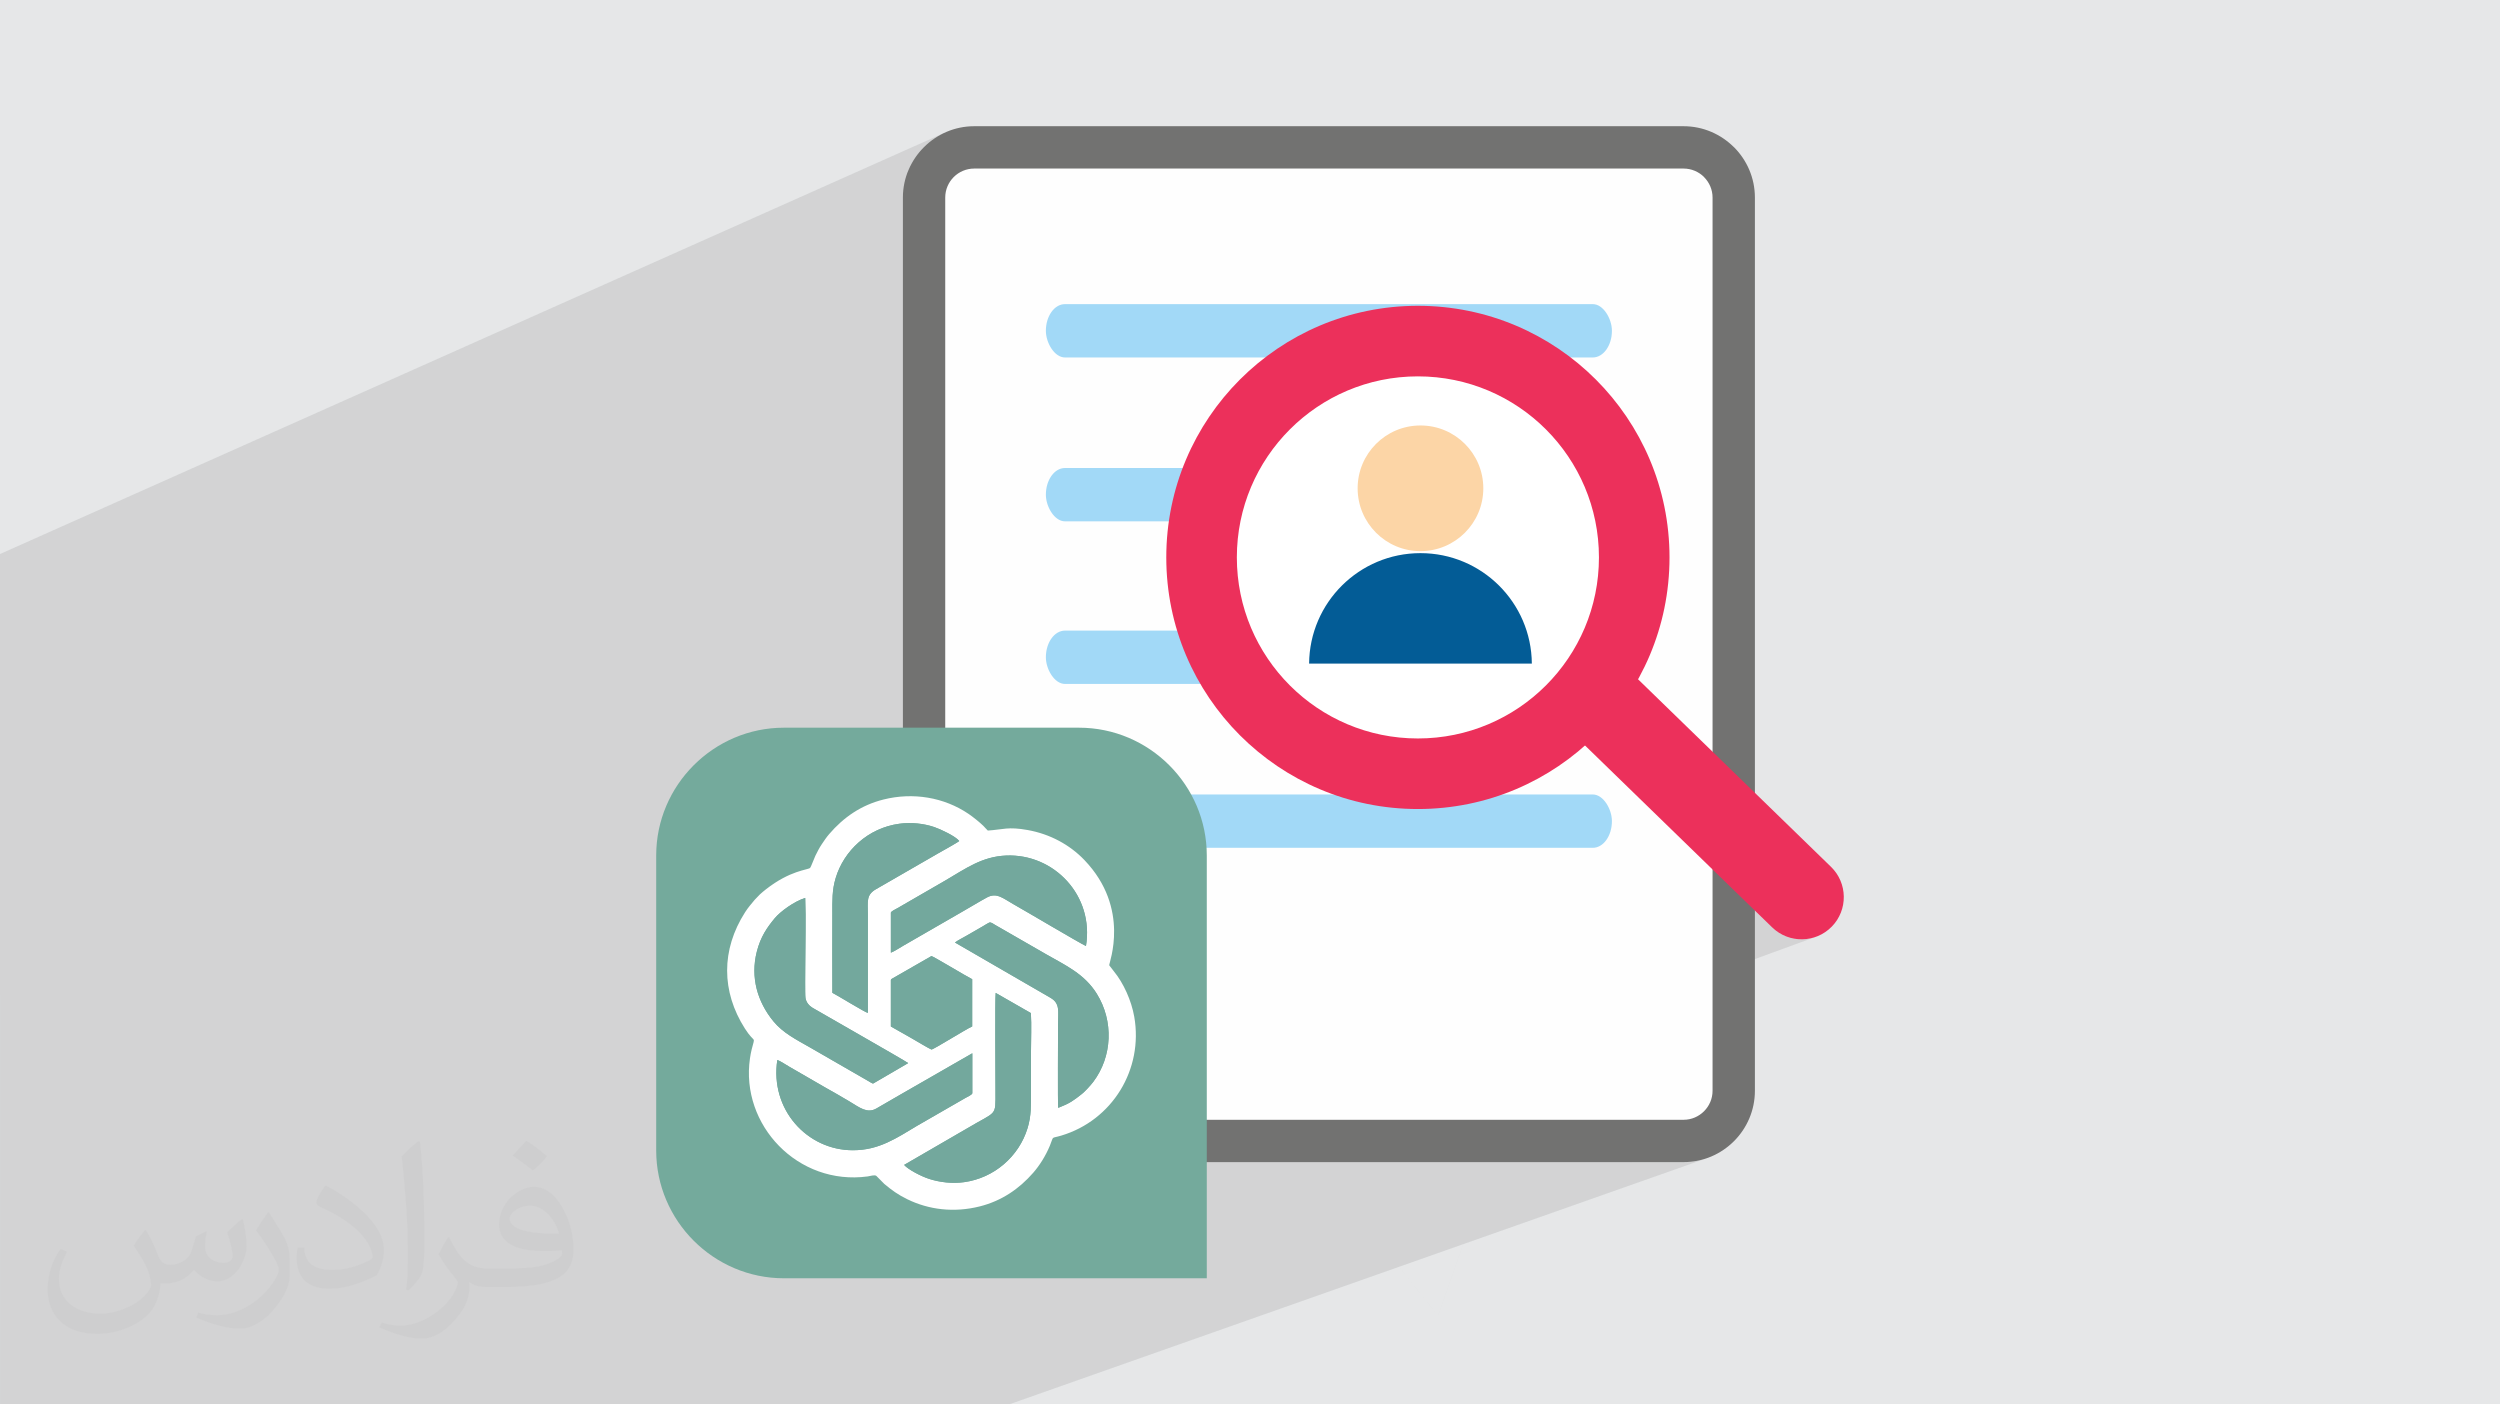 <?xml version="1.0" encoding="UTF-8"?>
<!DOCTYPE svg PUBLIC "-//W3C//DTD SVG 1.0//EN" "http://www.w3.org/TR/2001/REC-SVG-20010904/DTD/svg10.dtd">
<!-- Creator: CorelDRAW -->
<svg xmlns="http://www.w3.org/2000/svg" xml:space="preserve" width="94.192mm" height="52.917mm" version="1.0" style="shape-rendering:geometricPrecision; text-rendering:geometricPrecision; image-rendering:optimizeQuality; fill-rule:evenodd; clip-rule:evenodd"
viewBox="0 0 9404.92 5283.66"
 xmlns:xlink="http://www.w3.org/1999/xlink"
 xmlns:xodm="http://www.corel.com/coreldraw/odm/2003">
 <defs>
  <style type="text/css">
   <![CDATA[
    .fil3 {fill:#FEFEFE}
    .fil13 {fill:#FCD5A6}
    .fil5 {fill:#A2D9F7}
    .fil6 {fill:#008DD2}
    .fil14 {fill:#035C96}
    .fil11 {fill:#73A89D}
    .fil9 {fill:#74AA9C}
    .fil10 {fill:white}
    .fil12 {fill:white}
    .fil4 {fill:#727271;fill-rule:nonzero}
    .fil7 {fill:#008DD2;fill-rule:nonzero}
    .fil8 {fill:#EC305B;fill-rule:nonzero}
    .fil2 {fill:#373435;fill-opacity:0.031}
    .fil1 {fill:#2B2A29;fill-opacity:0.102}
    .fil0 {fill:#E6E7E8}
   ]]>
  </style>
 </defs>
 <g id="Layer_x0020_1">
  <polygon class="fil0" points="-0,0 9404.92,0 9404.92,5283.66 -0,5283.66 "/>
  <path class="fil1" d="M-0 3742.55l0 -19.61 0 -5.69 0 -39.98 0 -6.49 0 -14.87 0 -6.26 0 -8.61 0 -15 0 -51.01 0 -73.76 0 -16.8 0 -44.95 0 -52.73 0 -72.67 0 -383.24 0 -61.09 0 -557.33 0 -58.71 0 -7 0 -0.43 0 -81.02 0 -62.67 0 -0.16 0 -18.28 3560.96 -1588.23 -11.86 5.38 -11.55 5.94 -11.22 6.48 -10.88 6.99 -10.51 7.5 -10.13 7.98 -9.75 8.45 -9.33 8.89 -0.3 0.3 -8.89 9.33 -8.45 9.75 -7.98 10.13 -7.49 10.51 -6.99 10.88 -6.48 11.22 -5.94 11.55 -5.38 11.86 -3.6 9.09 177.5 -78.87 17.31 -6.37 18.04 -4.66 18.69 -2.88 19.22 -0.98 2668.54 0 19.22 0.98 18.68 2.88 18.05 4.66 17.31 6.37 16.49 7.97 15.56 9.49 14.54 10.88 13.42 12.2 12.2 13.42 10.89 14.53 9.48 15.57 7.98 16.49 6.37 17.31 4.66 18.04 2.88 18.69 0.98 19.22 0 1228.18 2088.2 3312.34 -2088.2 -3312.34 0 732.46 1402.64 2579.87 -1402.64 -2579.87 0 644.53 144.48 140.44 12.21 10.73 12.98 9.27 13.64 7.81 14.19 6.35 14.62 4.88 14.94 3.42 15.14 1.98 15.24 0.51 15.22 -0.94 15.08 -2.39 14.84 -3.84 14.48 -5.28 -317.04 115.78 0 466.51 -0.98 19.22 -2.88 18.68 -4.66 18.04 -6.37 17.31 -7.98 16.49 -9.48 15.57 -10.89 14.54 -12.2 13.41 -13.42 12.2 -14.54 10.89 -15.56 9.48 -16.49 7.98 -17.31 6.37 -248.78 88.16 192.83 0 13.77 -0.35 13.59 -1.04 13.4 -1.72 13.19 -2.37 12.97 -3.01 12.71 -3.62 12.46 -4.23 -461.1 162.68 584.72 765.42 -584.72 -765.42 -460 162.29 -94.79 269.64 264.34 333.49 -264.34 -333.49 -117.24 333.49 117.24 -333.49 -24.08 -30.38 -100.87 363.87 100.87 -363.87 -122.22 -154.19 -85.47 30.15 -147.3 487.9 147.3 -487.9 -131.29 46.32 -189.59 441.58 189.59 -441.58 -1251.6 441.58 -43.63 0 -183.78 0 -225.21 0 -17.42 0 -115.85 0 -333.86 0 -397.4 0 -464.33 0 -238.44 0 -109.79 0 -7 0 -135.55 0 -138.13 0 -18.51 0 -45.55 0 -55 0 -9.79 0 -46.46 0 -1.26 0 -221.03 0 -3.53 0 -44.92 0 -74.2 0 -5.18 0 -32.54 0 -0.77 0 -23.56 0 -91.41 0 -0.02 0 -51.4 0 -0.06 0 -10.43 0 -0.24 0 -38.64 0 -183.33 0 -0.99 0 -26.85 0 -49.18 0 -0.02 0 -1.65 0 -0.02 0 -45.44 0 -0.04 0 -26.55 0 -13.58 0 -91.18 0 -0.02 0 -68.74 0 -45.73 0 -1.04 0 -55.8 0 0 -2.35 0 -0.18 0 -13.35 0 -17.02 0 -27.32 0 -10.28 0 -44.5 0 -15 0 -8.04 0 -19.76 0 -0.02 0 -14.14 0 -1.64 0 -0.01 0 -8.69 0 -26.2 0 -8.43 0 -0.01 0 -30.5 0 -42.07 0 -12.06 0 -2.29 0 -0.01 0 -0.73 0 -12.41 0 -13.56 0 -5.71 0 -16.85 0 -16.28 0 -4.16 0 -9.41 0 -2.11 0 -2.84 0 -9.87 0 -0.01 0 -1.62 0 -0.02 0 -2.83 0 -5.48 0 -32.92 0 -3.05 0 -5.1 0 -0.11 0 -9.49 0 -2.26 0 -0.01 0 -1.81 0 -65.49 0 -4.67 0 -6.31 0 -0.01 0 -6.45 0 -0.02 0 -31.16 0 -0.02 0 -9.47 0 -0.45 0 -9.39 0 -0.01 0 -19.11 0 -24.97 0 -6 0 -33.97 0 -13.01 0 -13.94 0 -2.16 0 -0.79 0 -6.03 0 -21.73 0 -40.26 0 -22.32 0 -8.31 0 -4.8 0 -17.05 0 -17.91 0 -0.01 0 -43.45 0 -26.35 0 -9.04 0 -5.37 0 -4.11 0 -10.28 0 -0.4 0 -3.48 0 -1.93 0 -34.82 0 -5.36 0 -8.03 0 -5.52 0 -38.47 0 -1.95 0 -6.77 0 -14.81 0 -3.68 0 -0.08 0 -2.9 0 -8.16 0 -0.99 0 -47.26 0 -84.9 0 -62.42 0 -22.33 0 -78.12 0 -20.96 0 -50.43 0 -30.67 0 -14.82 0 -8.75 0 -36.22zm5504.52 937.98l-58.25 20.56 -60.62 218.7 60.62 -218.7 -182.84 64.51 122.22 154.19 24.08 30.38 94.79 -269.64z"/>
  <path class="fil2" d="M548.54 4627.69c17.95,27.21 29.6,53.36 40.96,82.43 8.45,16.91 12.93,48.09 52.57,48.09 11.61,0 28.28,-3.42 43.06,-11.61 16.63,-8.73 29.32,-21.94 35.94,-42l15.85 -53.36 38.57 -19.02 2.64 2.64c-5.27,20.09 -6.59,39.36 -6.59,54.43 0,44.63 38.57,61.56 69.22,61.56 17.95,0 34.09,-8.73 34.09,-25.11 0,-21.13 -8.98,-57.06 -20.62,-89.29 17.95,-17.95 35.94,-35.94 56.53,-50.47l3.17 1.6c8.98,38.04 14,75.56 14,100.66 0,24.57 -10.83,51.79 -19.81,69.49 -18.49,34.87 -51.25,62.62 -90.87,62.62 -30.1,0 -63.65,-15.07 -86.66,-43.06l-1.32 0c-21.66,26.96 -55.22,51.25 -108.86,51.25l-16.63 0c-2.64,35.41 -10.29,60.49 -21.94,82.95 -31.95,62.34 -126.81,106.47 -216.1,106.47 -124.17,0 -186.51,-71.59 -186.51,-166.96 0,-58.91 19.27,-113.6 48.88,-152.42l24.29 10.04c-18.49,35.41 -30.91,68.68 -30.91,101.45 0,89.29 72.66,131.83 156.4,131.83 77.68,0 173.83,-49.41 191.28,-106.72 -6.59,-62.62 -30.1,-91.93 -66.04,-148.99 10.83,-19.02 24.83,-38.04 42.28,-58.38l3.17 0 0 0 0 0 -0.02 -0.09zm1432.13 -336.04c26.15,16.39 51.79,35.66 76.87,57.85 -14,19.81 -31.45,37.79 -53.11,53.64 -25.11,-20.34 -50.19,-37.79 -75.84,-56.27 17.42,-19.55 34.62,-38.29 52.04,-55.22l0 0 0 0 0 0 0 0 0 0 0.03 0zm13.47 244.11c-42.28,0 -76.87,27.75 -76.87,48.34 0,44.13 84.53,57.85 185.72,57.31 -12.68,-51.79 -57.06,-105.68 -108.86,-105.68l0.01 0.03zm-94.86 236.19c54.96,0 103.04,-1.6 139.74,-10.83 40.96,-10.29 75.56,-30.91 75.56,-45.17 0,-3.7 0,-8.19 -1.32,-11.89 -22.98,2.11 -49.41,2.11 -72.38,2.11 -74.49,0 -131.55,-16.91 -154.02,-58.66 -5.55,-11.61 -9.51,-24.57 -9.51,-39.36 0,-40.43 17.42,-79.79 48.09,-107 25.61,-22.45 53.89,-36.44 82.67,-36.44 52.04,0 93.51,41.75 122.57,107.54 15.85,35.94 26.68,77.4 26.68,129.72 0,34.87 -9.51,64.19 -31.17,85.85 -40.43,39.11 -114.92,53.89 -229.04,53.89l-51.79 0 0 0 -13.47 0c-28.28,0 -48.62,-5.02 -64.72,-17.42l-2.64 0c0.79,6.59 1.32,12.93 1.32,19.02 0,25.61 -8.45,58.38 -25.61,84.53 -50.72,75.3 -105.68,108.04 -153.24,108.04 -48.09,0 -107,-18.49 -160.11,-42.54l9.51 -18.49c17.17,7.13 40.96,11.89 73.7,11.89 85.85,0 198.66,-82.43 212.66,-163 -3.17,-6.59 -8.98,-15.32 -17.17,-24.57 -25.11,-29.85 -40.96,-54.68 -55.75,-80.83 12.68,-25.11 24.29,-45.17 35.13,-63.4l4.49 -0.53c36.72,74.77 69.99,117.55 144.23,117.55l11.61 0 0 0 53.89 0 0 0 0 0 0 0 0 0 0 0 0.09 0.01zm-371.98 79c6.34,-34.34 6.87,-72.91 6.87,-108.86l0 -53.36c0,-99.6 -12.68,-244.36 -22.98,-338.68 17.95,-19.27 43.06,-42 62.87,-57.31l5.81 1.6c13.47,118.62 16.63,256 16.63,383.06 0,33.3 -1.32,65.79 -4.49,89.55 -1.85,30.1 -19.27,52.83 -56.53,87.7l-8.19 -3.7zm-382.8 -157.19c1.85,46.77 24.83,83.49 105.15,83.49 49.93,0 92.19,-12.93 138.96,-35.13 8.45,-3.7 12.93,-8.73 12.93,-12.93 0,-29.32 -22.45,-68.15 -60.23,-103.55 -36.72,-33.3 -85.34,-62.62 -130.76,-82.18 -15.6,-6.59 -20.62,-13.47 -20.62,-20.09 0,-13.47 17.95,-41.75 32.77,-62.09l5.02 -0.53c52.04,27.21 110.17,67.64 153.24,112.53 39.11,41.47 63.4,83.49 63.4,129.19 0,33.81 -10.29,65.51 -26.96,95.11 -57.06,28.79 -117.83,50.72 -178.06,50.72 -73.17,0 -123.1,-34.34 -123.1,-114.92 0,-8.73 0,-22.19 3.17,-39.64l25.11 0 0 0 0 0 0 0 0 0 0 0 -0.02 0zm-132.37 -132.9l45.45 73.45c16.63,27.21 32.23,56.81 32.23,103.55l0 59.7c0,48.34 -30.91,100.13 -80.83,151.38 -39.11,34.62 -73.7,49.41 -105.68,49.41 -47.55,0 -101.98,-14.79 -164.85,-41.75l7.13 -18.49c19.81,5.27 42.79,9.77 71.06,9.77 90.36,-0.53 182.8,-66.57 225.08,-147.15 5.02,-9.26 6.87,-17.95 6.87,-24.04 0,-9.26 -5.02,-19.55 -8.98,-28.79 -22.98,-43.31 -48.62,-82.95 -76.87,-119.68 14.79,-23.25 29.6,-45.7 45.7,-67.9l3.7 0.53 0 0 0 0 0 0 0 0 0 0 -0.02 0.01z"/>
  <g id="_2342875054976">
   <rect class="fil3" x="3476.29" y="554.45" width="3045.94" height="3737.8" rx="188.7" ry="188.7"/>
   <path class="fil4" d="M3664.99 474.81l2668.54 0c73.67,0 140.67,30.18 189.27,78.77l0.3 0c48.62,48.61 78.77,115.72 78.77,189.56l0 3360.41c0,73.88 -30.15,140.96 -78.77,189.57 -48.61,48.61 -115.69,78.76 -189.57,78.76l-2668.54 0c-73.85,0 -140.97,-30.15 -189.57,-78.76l0 -0.3c-48.58,-48.62 -78.76,-115.61 -78.76,-189.27l0 -3360.41c0,-73.65 30.18,-140.66 78.76,-189.26l0.3 -0.3c48.61,-48.59 115.62,-78.77 189.27,-78.77zm2668.54 159.28l-2668.54 0c-30.05,0 -57.35,12.25 -77.12,31.93 -19.69,19.78 -31.93,47.08 -31.93,77.12l0 3360.41c0,30.05 12.24,57.35 31.93,77.12l0.15 -0.15c19.79,19.79 47.07,32.08 76.97,32.08l2668.54 0c29.92,0 57.19,-12.29 76.98,-32.08 19.79,-19.79 32.08,-47.06 32.08,-76.97l0 -3360.41c0,-29.89 -12.29,-57.18 -32.08,-76.97l0.15 -0.15c-19.78,-19.68 -47.08,-31.93 -77.13,-31.93z"/>
   <rect class="fil5" x="3934.53" y="1144.1" width="2129.46" height="200.68" rx="71.89" ry="100.35"/>
   <rect class="fil5" x="3934.53" y="1760.59" width="2129.46" height="200.68" rx="71.89" ry="100.35"/>
   <rect class="fil5" x="3934.53" y="2372.3" width="2129.46" height="200.68" rx="71.89" ry="100.35"/>
   <rect class="fil5" x="3934.53" y="2988.78" width="2129.46" height="200.68" rx="71.89" ry="100.35"/>
   <rect class="fil6" x="4500.45" y="1760.59" width="1563.54" height="200.68" rx="52.78" ry="100.35"/>
   <path class="fil7" d="M4600.78 1745.55l1362.88 0c31.71,0 60.54,12.99 81.45,33.88 20.95,20.96 33.94,49.8 33.94,81.5 0,31.73 -12.99,60.56 -33.88,81.47 -20.97,20.95 -49.79,33.93 -81.51,33.93l-1362.88 0c-31.69,0 -60.55,-12.98 -81.45,-33.87 -20.95,-20.97 -33.94,-49.79 -33.94,-81.51 0,-31.71 12.99,-60.56 33.88,-81.46 20.96,-20.95 49.81,-33.94 81.51,-33.94zm1362.88 30.09l-1362.88 0c-23.44,0 -44.8,9.59 -60.26,25.03 -15.44,15.46 -25.02,36.8 -25.02,60.25 0,23.48 9.59,44.82 25.02,60.28 15.46,15.44 36.81,25.02 60.26,25.02l1362.88 0c23.46,0 44.8,-9.59 60.26,-25.02 15.44,-15.46 25.02,-36.79 25.02,-60.26 0,-23.46 -9.59,-44.81 -25.02,-60.27 -15.46,-15.45 -36.79,-25.03 -60.26,-25.03z"/>
   <rect class="fil6" x="4500.45" y="2372.3" width="1563.54" height="200.68" rx="52.78" ry="100.35"/>
   <path class="fil7" d="M4600.78 2357.26l1362.88 0c31.71,0 60.54,12.98 81.45,33.87 20.95,20.97 33.94,49.81 33.94,81.51 0,31.72 -12.99,60.56 -33.88,81.46 -20.97,20.95 -49.79,33.94 -81.51,33.94l-1362.88 0c-31.69,0 -60.55,-12.99 -81.45,-33.88 -20.95,-20.96 -33.94,-49.79 -33.94,-81.5 0,-31.71 12.99,-60.56 33.88,-81.47 20.96,-20.95 49.81,-33.93 81.51,-33.93zm1362.88 30.09l-1362.88 0c-23.44,0 -44.8,9.59 -60.26,25.02 -15.44,15.46 -25.02,36.81 -25.02,60.26 0,23.47 9.59,44.81 25.02,60.27 15.46,15.45 36.81,25.03 60.26,25.03l1362.88 0c23.46,0 44.8,-9.59 60.26,-25.03 15.44,-15.46 25.02,-36.79 25.02,-60.25 0,-23.46 -9.59,-44.82 -25.02,-60.28 -15.46,-15.44 -36.79,-25.02 -60.26,-25.02z"/>
   <path class="fil8" d="M5913.93 2757.04c-62.87,-61.16 -64.27,-161.74 -3.12,-224.61 61.16,-62.87 161.74,-64.27 224.6,-3.12l752.8 731.73c62.87,61.16 64.27,161.73 3.12,224.6 -61.16,62.87 -161.74,64.27 -224.61,3.12l-752.79 -731.72z"/>
   <g>
    <path class="fil9" d="M2949.33 2737.55l1109.86 0c264.4,0 480.72,216.33 480.72,480.72l0 1590.58 -1590.58 0c-264.4,0 -480.72,-216.32 -480.72,-480.71l0 -1109.87c0,-264.39 216.32,-480.72 480.72,-480.72z"/>
    <path class="fil10" d="M3637.68 4245.3c113.71,-67.85 107.25,-42.77 107.26,-139.09 0.02,-50.99 -2.08,-346.84 0.77,-370.94l132.53 75.95c2.87,46.23 0.28,101.1 0.28,148.28 0,49.49 0,98.97 0,148.44 0,50.35 1.37,89.33 -12.79,135.79 -32.65,107.18 -126.07,187.88 -238.5,203.48 -44.84,6.23 -91.26,0.71 -131.29,-12.09 -30.98,-9.91 -79.13,-35.16 -94.74,-52.72l236.48 -137.09zm-713.44 -257.79c11.13,3.87 34.13,19.22 45.82,25.86 15.83,9 29.36,17.28 44.83,25.93 30.81,17.21 59.24,34.82 89.69,51.82 30.9,17.27 60.93,34.39 90.92,52.4 38.86,23.34 66.68,46.37 101.29,26.68 30.44,-17.32 60.16,-35.06 90.71,-52.5l270.36 -155.37 0 150.79c-3.24,6.71 -17.87,12.64 -25.04,16.84l-181.85 104.67c-78.93,46.93 -143.79,92.52 -242.35,92.52 -172.91,0 -312.69,-154.19 -284.38,-339.65zm427.09 -300.72c2.74,-5.33 -0.72,-0.92 4.33,-4.91l148.4 -85.2c4.9,-0.24 133.93,77.8 153.37,87.04l-0.02 177.64c-21.32,8.91 -146.14,87.34 -153.25,86.92 -3.38,-0.2 -67.41,-38.1 -76.76,-43.56l-76.06 -43.14 0 -174.78zm64.98 312.41c-0.33,0.3 -0.79,0.7 -1.02,0.89l-121.31 70.71c-13.46,7.85 -6.52,7.73 -30.46,-5.68l-214.65 -123.7c-53.86,-30.82 -103.64,-55.49 -139.92,-100 -59.43,-72.94 -86.37,-164.31 -62.01,-260.83 14.36,-56.83 39.13,-91.76 67.41,-125.96 20.77,-25.1 72.78,-63.5 114.89,-76.65 3.16,81.61 0.18,169.53 0.18,251.83 0,20.07 -1.27,112.62 0.81,124.86 2.99,17.64 14.91,29.72 26.96,36.93 24.5,14.65 352.36,201.25 359.12,207.6zm176.14 -453.54c10.7,-8.17 31.03,-18.48 43.35,-25.47l64.52 -37.29c4.8,-2.76 16.49,-10.33 20.88,-12.08 7.02,-2.79 16.3,5.28 22.55,8.79l191.77 110.31c74.17,42.42 143.75,73.74 190.22,148.1 64.71,103.54 58.86,236.4 -12.86,331.77 -9.29,12.35 -31.51,36.73 -42.65,45.41 -32.22,25.15 -44.07,34.87 -89.41,52.53 -1.94,-18.04 -0.45,-279.91 -0.45,-316.96 0,-46.36 8.38,-75.9 -28.89,-97.33l-359.04 -207.77zm-241.04 -112.62c3.26,-6.31 18.23,-12.71 25.14,-16.76l179.37 -103.68c76.63,-44.81 138.22,-90.3 229.21,-94.08 180.5,-7.48 331.62,151.35 300.25,340.36 -21.56,-9.61 -235.08,-136.21 -271.41,-156.42 -41.18,-22.91 -63.79,-46.4 -101.15,-26.21 -30.46,16.47 -60.06,35.13 -90.86,52.42l-179.53 103.54c-15.04,8.51 -29.39,17.09 -44.88,25.9 -11.56,6.58 -34.17,21.56 -46.15,25.81l0 -150.88 0.01 0zm-220.09 301.85c-0.66,-98.81 -0.04,-197.83 -0.04,-296.67 0,-50.44 -1.46,-88.8 12.62,-135.46 30.61,-101.47 120.43,-187.66 239.57,-203.89 44.2,-6.02 91.66,-0.92 131.26,12.53 24.32,8.25 80.73,34.97 93.92,52.38 -4.03,4.61 -67.46,39.68 -78.09,45.77l-235.37 135.69c-37.06,21.45 -30.38,44.83 -30.38,94.71l0 370.6c-9.17,-1.26 -114.12,-65.75 -133.48,-75.66zm-83.71 -469.88c-9.02,7.93 -74.74,8.95 -166.27,80.64 -7.56,5.92 -15.87,12.88 -22.53,18.97l-19.44 20.18c-12.36,15.03 -24.68,28.77 -36.2,46.74 -90.8,141.71 -89.45,298.69 -1.13,437.43 39.39,61.87 39.45,22.56 25.71,79.02 -2.74,11.26 -4.69,21.91 -6.39,33.5 -36.59,250.85 180.71,479.62 442.69,444.19 9.93,-1.34 26.08,-7.09 32.7,-2.07l30.09 30.35c28.05,23.46 51.22,40.31 85.98,57.33 81.14,39.75 175.85,51.56 272.96,27.15 82.9,-20.83 148.83,-66.6 201.26,-126.68 23.25,-26.64 46.27,-62.57 62.45,-101.52 16.35,-39.34 1.86,-25.88 42.91,-38.17 191.8,-57.42 309.5,-248.62 274.55,-447.5 -10.59,-60.31 -40.14,-125.98 -76.44,-170.35l-17.7 -22.92c-1.21,-8.82 81.27,-213.49 -93.38,-395.9 -55.32,-57.78 -129.8,-97.89 -213.33,-112.88 -74.79,-13.43 -91.61,-1.86 -150.01,2 -6.33,-5.65 -10.74,-11.86 -17.03,-17.93 -14.38,-13.88 -38.9,-33.6 -55.36,-44.76 -92.1,-62.47 -208.71,-82.08 -320.16,-54.1 -84.24,21.16 -150.08,66.97 -204.5,130.31 -10.41,12.12 -18.26,24.12 -27.66,37.97 -9.49,14 -16.11,27.57 -24.02,43.33 -4.01,8 -16.41,42.06 -19.77,45.66l0.02 0z"/>
    <path class="fil11" d="M3416.32 3999.2c-6.76,-6.35 -334.61,-192.95 -359.12,-207.6 -12.05,-7.22 -23.97,-19.29 -26.96,-36.93 -2.08,-12.24 -0.81,-104.79 -0.81,-124.86 0,-82.3 2.98,-170.22 -0.18,-251.83 -42.11,13.15 -94.12,51.55 -114.89,76.65 -28.28,34.2 -53.05,69.13 -67.41,125.96 -24.36,96.51 2.58,187.89 62.01,260.83 36.28,44.51 86.06,69.18 139.92,100l214.65 123.7c23.94,13.41 17,13.53 30.46,5.68l121.31 -70.71c0.23,-0.19 0.69,-0.59 1.02,-0.89z"/>
    <path class="fil11" d="M3401.2 4382.4c15.61,17.56 63.75,42.81 94.74,52.72 40.03,12.8 86.45,18.32 131.29,12.09 112.43,-15.61 205.85,-96.3 238.5,-203.48 14.16,-46.46 12.79,-85.44 12.79,-135.79 0,-49.47 0,-98.95 0,-148.44 0,-47.18 2.59,-102.05 -0.28,-148.28l-132.53 -75.95c-2.85,24.09 -0.75,319.95 -0.77,370.94 -0.01,96.32 6.45,71.24 -107.26,139.09l-236.48 137.09z"/>
    <path class="fil11" d="M3131.32 3734.89c19.36,9.91 124.32,74.4 133.49,75.66l0 -370.6c0,-49.87 -6.68,-73.26 30.38,-94.71l235.36 -135.69c10.64,-6.09 74.07,-41.16 78.1,-45.77 -13.2,-17.41 -69.59,-44.13 -93.93,-52.38 -39.59,-13.45 -87.05,-18.55 -131.25,-12.53 -119.14,16.24 -208.95,102.42 -239.57,203.89 -14.08,46.67 -12.62,85.02 -12.62,135.46 0,98.84 -0.62,197.86 0.03,296.67z"/>
    <path class="fil11" d="M3351.42 3433.04l0 150.88c11.98,-4.25 34.59,-19.23 46.15,-25.81 15.5,-8.81 29.84,-17.39 44.88,-25.89l179.53 -103.55c30.79,-17.29 60.39,-35.96 90.86,-52.42 37.35,-20.19 59.97,3.3 101.15,26.22 36.33,20.2 249.85,146.81 271.41,156.42 31.37,-189.02 -119.75,-347.84 -300.25,-340.37 -90.99,3.77 -152.58,49.28 -229.21,94.09l-179.37 103.68c-6.91,4.04 -21.89,10.44 -25.14,16.75l-0.01 0z"/>
    <path class="fil11" d="M3592.46 3545.65l359.04 207.77c37.26,21.44 28.89,50.97 28.89,97.33 0,37.05 -1.49,298.92 0.45,316.96 45.34,-17.66 57.19,-27.38 89.41,-52.53 11.13,-8.68 33.36,-33.06 42.65,-45.41 71.72,-95.37 77.57,-228.22 12.86,-331.77 -46.47,-74.36 -116.05,-105.68 -190.22,-148.1l-191.77 -110.31c-6.25,-3.5 -15.53,-11.57 -22.55,-8.79 -4.39,1.75 -16.08,9.33 -20.88,12.08l-64.52 37.29c-12.32,6.99 -32.65,17.3 -43.35,25.47z"/>
    <path class="fil11" d="M2924.24 3987.5c-28.31,185.46 111.47,339.64 284.38,339.64 98.56,0 163.42,-45.58 242.35,-92.51l181.85 -104.67c7.17,-4.2 21.81,-10.14 25.04,-16.84l0 -150.79 -270.36 155.36c-30.55,17.45 -60.27,35.19 -90.71,52.51 -34.61,19.69 -62.43,-3.33 -101.29,-26.68 -29.99,-18.01 -60.02,-35.13 -90.92,-52.4 -30.45,-17 -58.88,-34.62 -89.69,-51.82 -15.48,-8.65 -29.01,-16.93 -44.83,-25.93 -11.69,-6.64 -34.69,-21.99 -45.82,-25.86z"/>
    <path class="fil11" d="M3351.34 3686.79l0 174.78 76.06 43.14c9.36,5.46 73.38,43.36 76.76,43.56 7.11,0.42 131.93,-78.01 153.25,-86.92l0.02 -177.64c-19.44,-9.24 -148.47,-87.28 -153.37,-87.04l-148.4 85.2c-5.05,3.99 -1.6,-0.42 -4.33,4.91z"/>
   </g>
   <circle class="fil12" cx="5347.4" cy="2095.5" r="777.13"/>
   <path class="fil8" d="M5334.08 1150.41c261.37,0 498.04,105.97 669.33,277.24 171.28,171.31 277.24,407.96 277.24,669.32 0,261.37 -105.97,498.04 -277.24,669.33 -171.29,171.27 -407.95,277.24 -669.33,277.24 -261.35,0 -498.02,-105.96 -669.32,-277.24 -171.27,-171.29 -277.24,-407.95 -277.24,-669.33 0,-261.35 105.96,-498.01 277.24,-669.32 171.3,-171.28 407.96,-277.24 669.32,-277.24zm481.63 464.94c-123.25,-123.23 -293.53,-199.48 -481.63,-199.48 -188.08,0 -358.37,76.24 -481.62,199.48 -123.24,123.25 -199.48,293.55 -199.48,481.62 0,188.11 76.23,358.38 199.48,481.63 123.25,123.23 293.55,199.48 481.62,199.48 188.11,0 358.38,-76.24 481.63,-199.48 123.23,-123.25 199.48,-293.53 199.48,-481.63 0,-188.08 -76.24,-358.37 -199.48,-481.62z"/>
   <circle class="fil13" cx="5343.78" cy="1836.99" r="236.4"/>
   <path class="fil14" d="M5343.78 2080.89c230.23,0 417.05,185.69 418.97,415.46l-837.92 0c1.91,-229.77 188.72,-415.46 418.96,-415.46z"/>
  </g>
 </g>
</svg>

